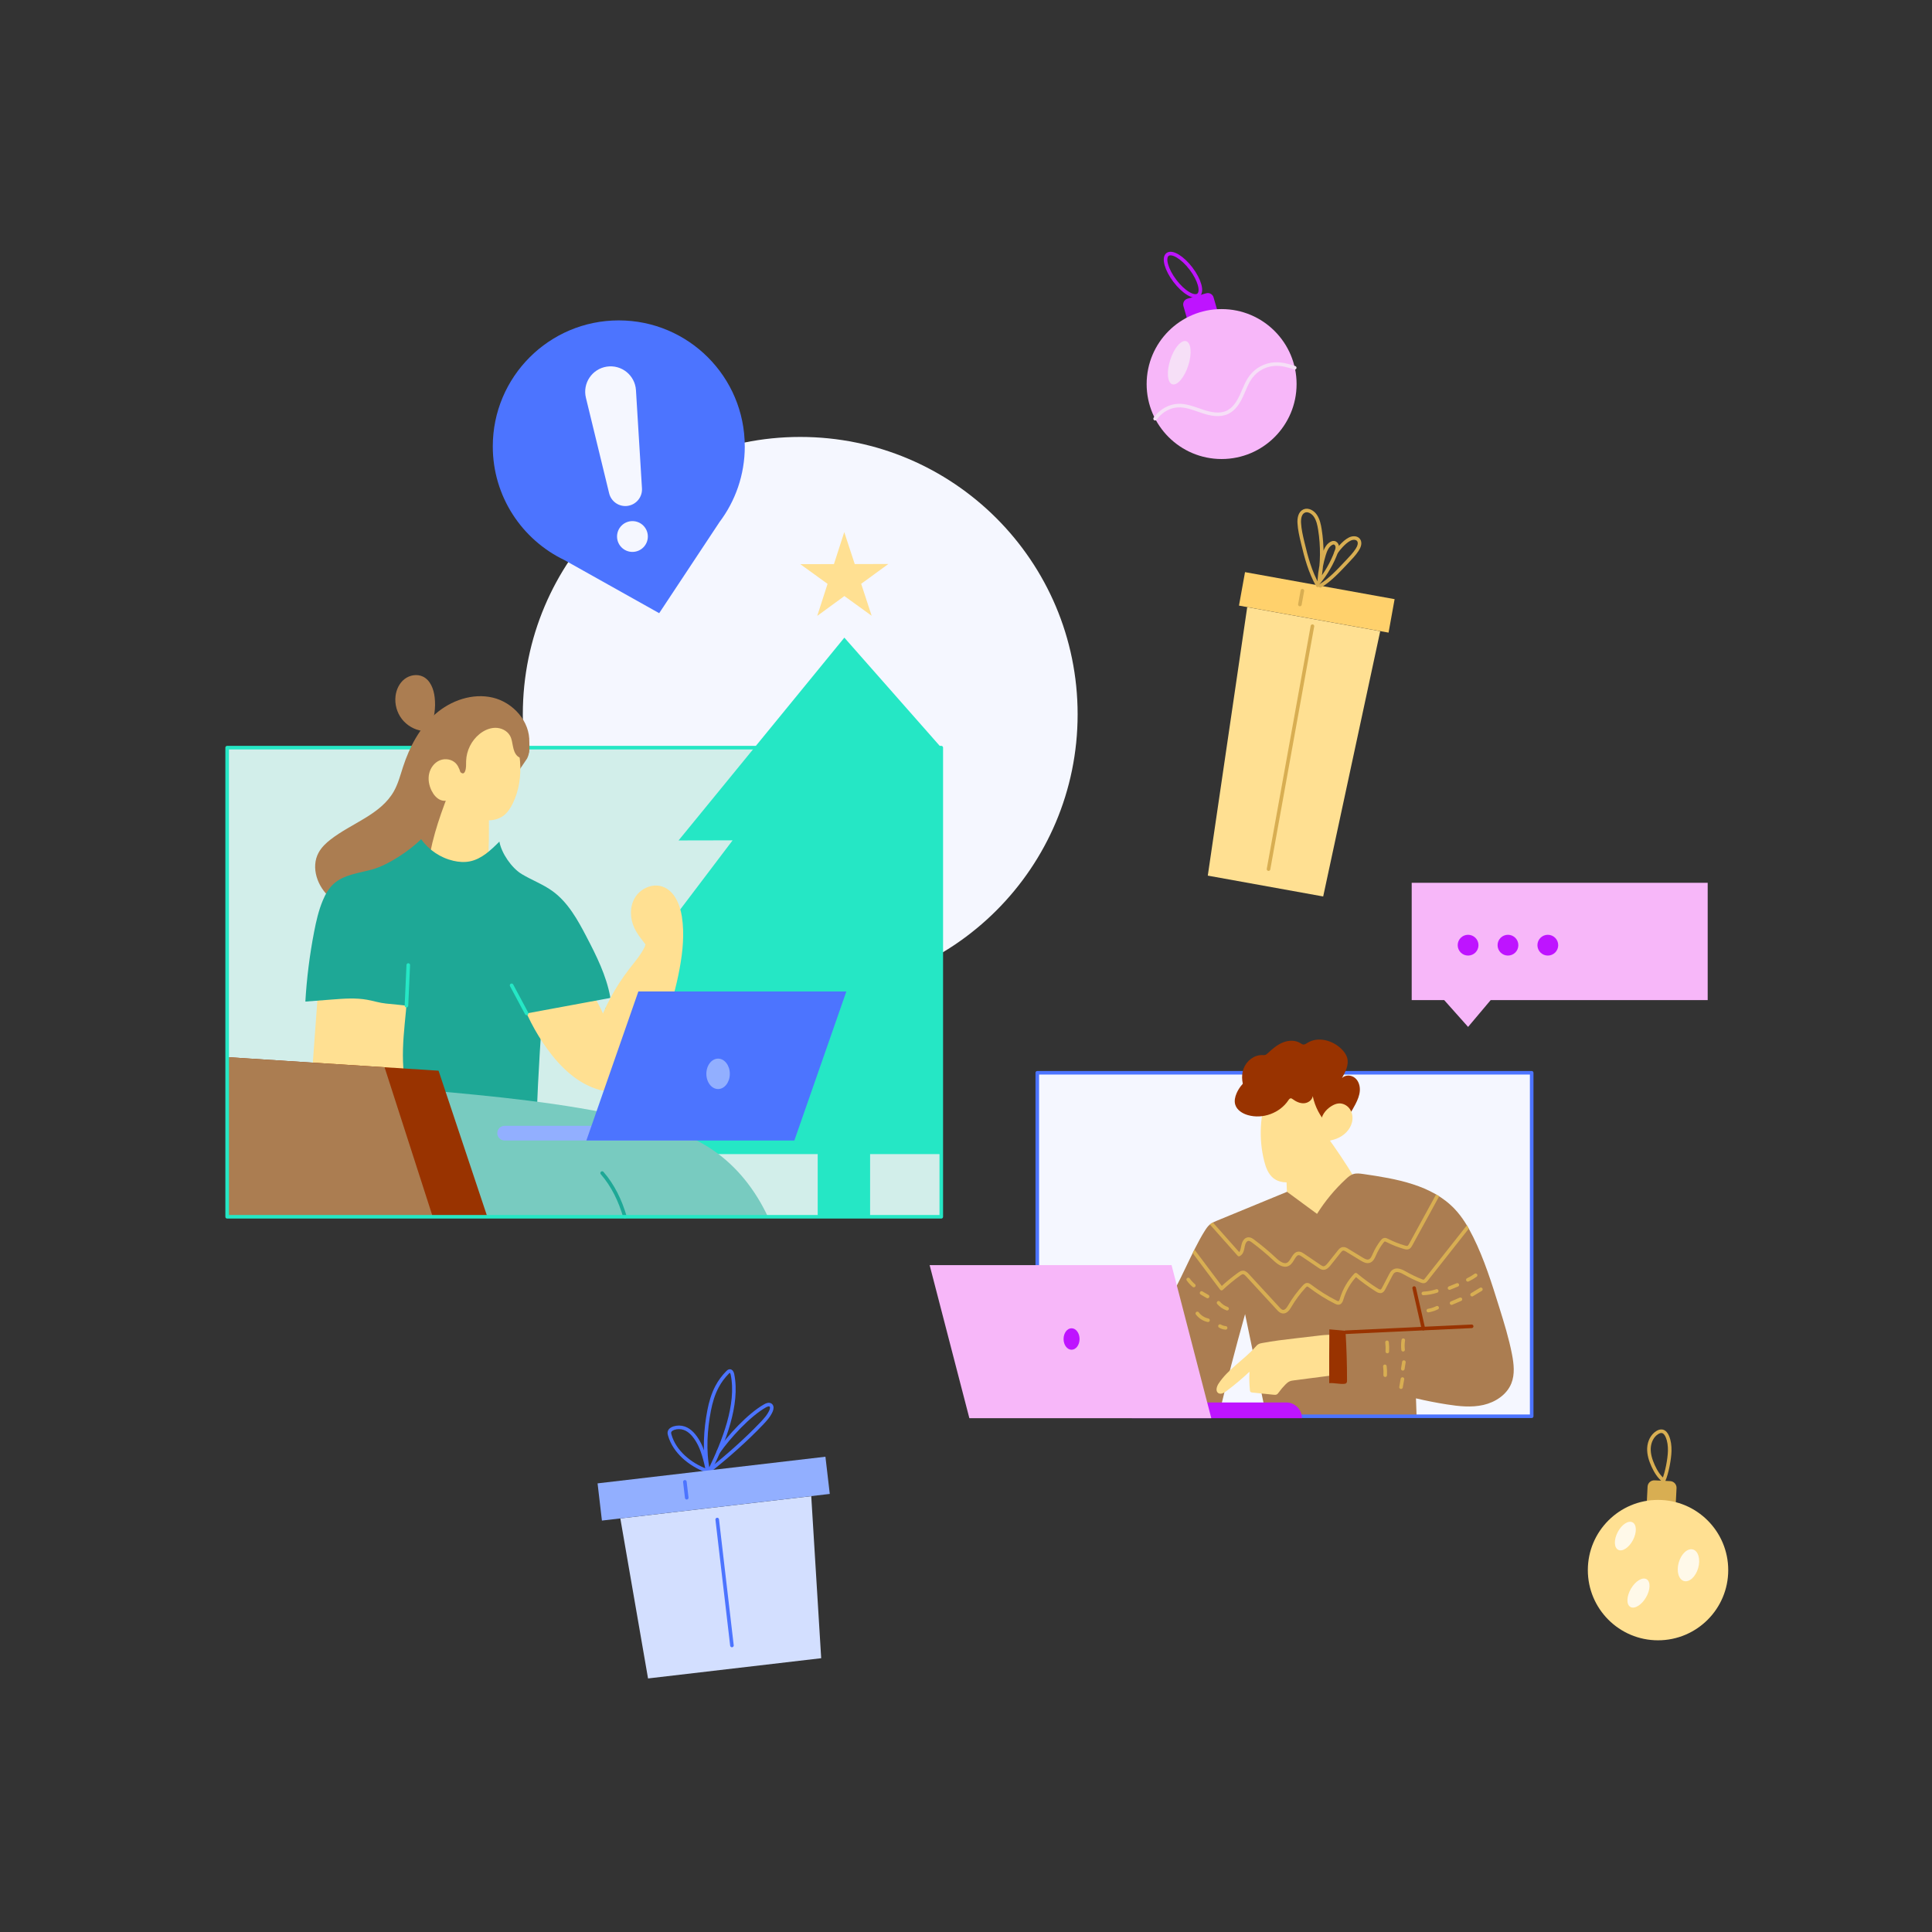 <?xml version="1.0" encoding="UTF-8"?>
<svg id="_19" data-name="19" xmlns="http://www.w3.org/2000/svg" xmlns:xlink="http://www.w3.org/1999/xlink" viewBox="0 0 1080 1080">
  <rect x="0" y="0" width="1080" height="1080" fill="#333333" stroke="none"/>
  <defs>
    <style>
      .cls-1, .cls-2, .cls-3, .cls-4, .cls-5, .cls-6, .cls-7, .cls-8, .cls-9, .cls-10 {
        fill: none;
      }

      .cls-1, .cls-2, .cls-3, .cls-4, .cls-5, .cls-7, .cls-8, .cls-9, .cls-10 {
        stroke-linejoin: round;
        stroke-width: 2px;
      }

      .cls-1, .cls-8 {
        stroke: #25e7c5;
      }

      .cls-11 {
        fill: #78cbc0;
      }

      .cls-2 {
        stroke: #be14ff;
      }

      .cls-2, .cls-3, .cls-4, .cls-5, .cls-7, .cls-8, .cls-9, .cls-10 {
        stroke-linecap: round;
      }

      .cls-3 {
        stroke: #930;
      }

      .cls-4 {
        stroke: #1ea896;
      }

      .cls-5 {
        stroke: #f6dff7;
      }

      .cls-12 {
        fill: #f5f7ff;
      }

      .cls-13 {
        fill: #25e7c5;
      }

      .cls-14 {
        fill: #f5f7ff;
      }

      .cls-15 {
        fill: #d3dfff;
      }

      .cls-16 {
        fill: #930;
      }

      .cls-17 {
        fill: #ab7d51;
      }

      .cls-7 {
        stroke: #4c74ff;
      }

      .cls-18 {
        fill: #ffe092;
      }

      .cls-19 {
        fill: #1ea896;
      }

      .cls-20 {
        fill: #fff9e9;
      }

      .cls-21 {
        fill: #d8ae52;
      }

      .cls-9 {
        stroke: red;
      }

      .cls-22 {
        fill: #be14ff;
      }

      .cls-23 {
        fill: #4c74ff;
      }

      .cls-10 {
        stroke: #d8ae52;
      }

      .cls-24 {
        fill: #f7b7f9;
      }

      .cls-25 {
        fill: #92afff;
      }

      .cls-26 {
        fill: #d2eeea;
      }

      .cls-27 {
        fill: #f6dff7;
      }

      .cls-28 {
        clip-path: url(#clippath);
      }

      .cls-29 {
        fill: #ffd16c;
      }
    </style>
    <clipPath id="clippath">
      <path class="cls-6" d="M790.56,703.68c-.21,32.31.35,64.62,1.66,96.91-27.28-.33-54.57.95-81.69,3.83-4.84-23.28-9.68-46.56-14.52-69.85-6.1,21.65-11.69,43.45-16.74,65.37-11-22.85-20.7-45.4-26.69-72.12h0c6.26-9.08,13.94-28.78,20.78-39.6.87-1.38,1.77-2.78,3.04-3.81,1.16-.94,2.56-1.52,3.94-2.09,13.05-5.37,26.09-10.75,39.14-16.12,5.59,4.11,11.17,8.23,16.76,12.34,4.5-7.18,9.96-13.76,16.18-19.51,1.18-1.09,2.44-2.18,3.96-2.7,1.82-.62,3.81-.35,5.72-.08,18.41,2.66,38.29,6.05,51.08,19.55,4.3,4.54,7.53,10,10.32,15.6,6.24,12.54,10.44,25.99,14.6,39.37,2.7,8.66,5.4,17.35,7.12,26.25,1.04,5.39,1.69,11.15-.35,16.25-2.55,6.37-8.97,10.56-15.66,12.08s-13.67.76-20.45-.31c-19-2.98-37.65-8.26-55.4-15.67"/>
    </clipPath>
  </defs>
  <circle class="cls-12" cx="447.33" cy="399.32" r="155.07"/>
  <g>
    <path class="cls-23" d="M416.33,249.53c0-38.9-31.53-70.43-70.43-70.43s-70.43,31.53-70.43,70.43c0,28.02,16.36,52.21,40.05,63.56h0s52.97,29.68,52.97,29.68l33.63-50.8h-.01c8.93-11.8,14.23-26.5,14.23-42.44Z"/>
    <g>
      <path class="cls-14" d="M350.96,282.78h0c-4.77.72-9.3-2.32-10.44-7.01l-12.99-53.42c-1.97-8.1,3.43-16.15,11.68-17.4h0c8.25-1.25,15.79,4.85,16.3,13.17l3.36,54.87c.3,4.81-3.14,9.06-7.9,9.78Z"/>
      <circle class="cls-14" cx="353.54" cy="299.91" r="8.61"/>
    </g>
  </g>
  <g>
    <path class="cls-22" d="M665.67,165.17h10.86c1.84,0,3.34,1.5,3.34,3.34v11.56h-17.54v-11.56c0-1.84,1.5-3.34,3.34-3.34Z" transform="translate(-21.56 192.39) rotate(-16.06)"/>
    <circle class="cls-24" cx="682.89" cy="214.69" r="41.91"/>
    <ellipse class="cls-2" cx="661.29" cy="153.58" rx="5.67" ry="14.24" transform="translate(41.84 431.4) rotate(-37.23)"/>
    <ellipse class="cls-27" cx="659.22" cy="202.78" rx="12.65" ry="5.28" transform="translate(263.43 767.62) rotate(-72.08)"/>
    <path class="cls-5" d="M645.72,234.06c.22-.31.45-.61.69-.91,2.91-3.6,7.25-6.11,11.87-6.4,4.78-.3,9.36,1.69,13.91,3.21,4.54,1.52,9.68,2.57,14,.5,3.69-1.77,6.04-5.47,7.75-9.18,1.71-3.71,3.03-7.68,5.54-10.9,3.06-3.93,7.82-6.47,12.79-6.82,3.94-.28,7.72.74,11.49,2.02"/>
  </g>
  <g>
    <polygon class="cls-18" points="739.67 501.13 675.16 489.48 697.2 339.4 771.55 352.84 739.67 501.13"/>
    <rect class="cls-29" x="693.58" y="327.26" width="84.97" height="19.01" transform="translate(71.62 -125.52) rotate(10.24)"/>
    <line class="cls-10" x1="728.04" y1="330.21" x2="726.65" y2="337.91"/>
    <line class="cls-10" x1="733.66" y1="350.03" x2="709.12" y2="485.84"/>
    <g>
      <path class="cls-10" d="M736.61,327.21c-4.25-7.47-6.41-15.57-8.4-23.93-.86-3.61-1.72-7.25-1.92-10.95-.13-2.54.37-5.58,2.68-6.64,2.27-1.04,4.95.58,6.34,2.65,1.52,2.25,2.1,4.99,2.53,7.68,1.48,9.32,1.37,18.89-.31,28.18.32-4.78,1.2-9.53,2.6-14.11.74-2.41,1.77-4.96,3.93-6.25.5-.3,1.07-.52,1.65-.45,1,.12,1.71,1.12,1.84,2.11s-.2,1.99-.55,2.94c-2.33,6.33-5.75,12.26-10.07,17.44"/>
      <path class="cls-10" d="M738.08,327.47c5.55-3.28,10.61-8.89,15.1-13.62,1.94-2.04,3.89-4.1,5.45-6.46,1.07-1.62,1.93-3.81.9-5.38-1.02-1.55-3.32-1.51-4.99-.68-1.82.9-3.42,2.44-4.63,3.7-1.03,1.06-2.13,2.43-2.99,3.64"/>
    </g>
  </g>
  <g>
    <polygon class="cls-24" points="954.61 493.48 789.15 493.48 789.15 559.07 807.32 559.07 820.67 574.05 833.29 559.07 954.61 559.07 954.61 493.48"/>
    <circle class="cls-22" cx="820.67" cy="528.36" r="5.81"/>
    <circle class="cls-22" cx="842.96" cy="528.36" r="5.81"/>
    <circle class="cls-22" cx="865.24" cy="528.36" r="5.81"/>
  </g>
  <g>
    <g>
      <path class="cls-7" d="M394.88,822.11c-9.14-3.43-17.82-10.49-20.48-19.88-.15-.53-.29-1.09-.19-1.64.2-1.15,1.36-1.88,2.47-2.25,1.86-.61,3.92-.6,5.78.03,3.43,1.16,5.85,4.23,7.7,7.34,2.67,4.51,4.25,10.89,5.32,16.02"/>
      <path class="cls-7" d="M395.77,821.7c-2.2-10.43-1.39-22.76.64-33.22.9-4.63,2.22-9.21,4.44-13.37,1.57-2.94,3.58-5.65,5.94-8.01.32-.32.7-.66,1.15-.68.89-.04,1.34,1.03,1.52,1.91,3.45,16.81-4.97,37.8-12.47,53.24"/>
      <path class="cls-7" d="M401.5,811.7c5.96-8.5,17.15-20.76,26.2-25.85.97-.55,2.26-1.04,3.13-.33.88.72.64,2.11.19,3.15-1.21,2.79-3.32,5.09-5.42,7.29-8.79,9.16-18.34,17.57-28.22,25.55"/>
    </g>
    <polygon class="cls-15" points="459.05 926.95 362.26 938.26 346.77 848.82 453.49 836.35 459.05 926.95"/>
    <rect class="cls-25" x="334.8" y="821.71" width="128.24" height="20.94" transform="translate(-93.93 51.95) rotate(-6.67)"/>
    <line class="cls-7" x1="382.85" y1="828.36" x2="383.89" y2="837.24"/>
    <line class="cls-7" x1="400.93" y1="849.43" x2="409.16" y2="919.83"/>
  </g>
  <g>
    <path class="cls-21" d="M924.59,827.67h8.75c2.06,0,3.73,1.67,3.73,3.73v11.36h-16.21v-11.36c0-2.06,1.67-3.73,3.73-3.73Z" transform="translate(42.62 -45.1) rotate(2.85)"/>
    <circle class="cls-18" cx="926.85" cy="877.7" r="39.24"/>
    <ellipse class="cls-20" cx="908.63" cy="858.77" rx="8.66" ry="4.81" transform="translate(-273.71 1265.21) rotate(-62.36)"/>
    <ellipse class="cls-20" cx="943.9" cy="875.05" rx="9.17" ry="5.65" transform="translate(-156.88 1542.09) rotate(-74.05)"/>
    <ellipse class="cls-20" cx="915.92" cy="890.54" rx="8.97" ry="4.86" transform="translate(-315.73 1229.67) rotate(-59.59)"/>
    <path class="cls-10" d="M929.98,827.6c-2.64-2.09-4.44-5.07-5.84-8.13-1.43-3.13-2.52-6.51-2.36-9.95.16-3.44,1.75-6.95,4.69-8.74.8-.49,1.73-.85,2.65-.69,1.4.23,2.34,1.56,2.9,2.85,1.11,2.53,1.41,5.34,1.36,8.09-.08,4.45-1.59,12.5-3.4,16.56"/>
  </g>
  <g>
    <rect class="cls-26" x="126.98" y="417.94" width="399.2" height="262.25"/>
    <polyline class="cls-13" points="526.19 417.94 472 356.45 379.32 469.81 409.53 469.75 338.21 563.91 376.19 564.62 337.66 645.15 457.1 645.15 457.1 680.19 486.39 680.19 486.39 645.15 526.19 645.15"/>
    <path class="cls-9" d="M253.82,441.3l-2.23,6.94"/>
    <path class="cls-19" d="M304.5,550.39c-2.11,24.85-3.63,49.75-4.57,74.68-3.34-.54-6.72-.89-10.08-1.25-23.67-2.51-47.35-5.02-71.02-7.53-.28-.03-.59-.07-.8-.27-.23-.22-.26-.57-.28-.88-1.58-25.24-1.3-50.6.82-75.8"/>
    <path class="cls-18" d="M290.22,555.96c3.67,10.83,8.98,21.11,15.68,30.39,7.39,10.22,17.05,19.55,29.21,22.88,5.86,1.6,12.66,1.56,17.39-2.25,2.25-1.81,3.83-4.3,5.31-6.78,10.81-18.14,18.35-38.23,22.15-59.01,1.73-9.48,2.69-19.23,1.22-28.75-1.08-7-4.3-14.67-11.03-16.87-5.63-1.85-12.18,1.16-15.22,6.24-3.04,5.08-2.82,11.71-.27,17.06,2.61,5.47,7.36,9.67,10.21,15.03l-26.73,43.79"/>
    <path class="cls-18" d="M326.21,549.98c4.35,4.55,7.9,9.87,10.43,15.63l6.71,16.6-27.81-1.76-27.73-26.61,38.39-3.86Z"/>
    <path class="cls-18" d="M360.55,528.64l4.03-8.12,10.81,14.16-37.74,55.98-3.88-15.67c4.13-12,10.23-23.32,18-33.36,3.15-4.07,6.6-7.99,8.78-12.64"/>
    <path class="cls-18" d="M178.2,548.47l-4.55,62.14c16.44-4.82,33.43-7.77,50.54-8.78.6-.04,1.31-.15,1.54-.69.11-.26.08-.56.05-.84-2.14-18.61,2.55-37.32,2.37-56.05"/>
    <path class="cls-11" d="M207.72,680.19l-1.66-75.2,31.71,4.36c38.45,3.5,77.04,7.03,114.67,15.7,16.11,3.71,32.3,8.5,45.98,17.78,13.57,9.21,23.86,22.43,30.84,37.34"/>
    <g>
      <polyline class="cls-16" points="126.98 590.95 245.16 598.53 272.42 680.19 157.91 680.17"/>
      <polyline class="cls-17" points="126.98 590.95 214.97 596.6 241.9 680.19 126.98 680.17"/>
    </g>
    <g>
      <path class="cls-25" d="M282.09,629.35h105.02v8.2h-105.02c-2.26,0-4.1-1.84-4.1-4.1h0c0-2.26,1.84-4.1,4.1-4.1Z"/>
      <polygon class="cls-23" points="327.78 637.55 444.05 637.55 473.12 554.22 356.85 554.22 327.78 637.55"/>
      <ellipse class="cls-25" cx="401.42" cy="600.28" rx="6.56" ry="8.5"/>
    </g>
    <path class="cls-4" d="M336.6,655.75c6.12,7.03,10.1,15.45,12.74,24.41"/>
    <polygon class="cls-18" points="496.6 315.27 481.41 326.35 487.26 344.22 472.02 333.2 456.84 344.29 462.61 326.39 447.37 315.37 466.18 315.33 471.95 297.44 477.8 315.31 496.6 315.27"/>
    <rect class="cls-1" x="126.98" y="417.94" width="399.2" height="262.25"/>
    <path class="cls-17" d="M294.64,424.02c1.47-2.71,1.1-5.98,1.23-9.06.49-11.63-9.02-22.27-20.34-24.97-11.32-2.71-23.55,1.56-32.29,9.25-8.74,7.68-14.33,18.39-17.94,29.45-1.51,4.63-2.73,9.4-5.12,13.64-7.34,13.01-23.44,17.72-35.25,26.86-2.67,2.06-5.18,4.43-6.8,7.39-4.56,8.3-.68,19.3,6.6,25.36s17.03,8.17,26.45,9.13c7.11.73,14.4.91,21.31-.9,5.7-1.49,11.81-5.53,11.73-11.42"/>
    <path class="cls-18" d="M255.9,409.97c-1.29,7.28-3.25,14.44-5.86,21.35-1.28,3.38-2.71,6.73-3.4,10.27-.17.86-.29,1.76-.03,2.59.27.87.92,1.56,1.57,2.2,3.26,3.18,7.09,5.71,11.08,7.89,3.42,1.87,7.03,3.53,10.89,4.11s8.01-.02,11.17-2.31c2.37-1.72,4.01-4.26,5.3-6.89,3.55-7.23,4.75-15.5,4.1-23.53-.45-5.54-1.81-11.1-4.74-15.82-2.93-4.72-7.57-8.54-13.01-9.7-5.43-1.17-11.6.64-14.96,5.07"/>
    <path class="cls-17" d="M234.49,440.7c3.27,4.23,6.53,8.46,9.8,12.68-1.49-6.78.58-14.24,5.34-19.29,2.04-2.16,5.34-3.94,7.84-2.35.42.27.85.63,1.34.59.55-.05.91-.58,1.13-1.08.78-1.83.56-3.91.63-5.9.19-5.74,2.97-11.35,7.43-14.98,2.53-2.05,5.65-3.5,8.91-3.52s6.6,1.59,8.19,4.43c.99,1.78,1.24,3.87,1.63,5.87s1,4.09,2.49,5.48,4.12,1.74,5.5.24c.69-.75.95-1.8,1.09-2.81.33-2.29.18-4.63-.35-6.88-1.7-7.09-7.23-12.77-13.57-16.37-2.96-1.68-6.18-3-9.56-3.39-4.86-.56-9.81.84-14.03,3.31-4.22,2.47-7.76,5.95-10.88,9.72-7.29,8.83-12.41,19.43-14.79,30.62"/>
    <path class="cls-18" d="M273.2,452.27c.29,11.43.11,22.87-.56,34.28-.02.35-.08.75-.38.92-.24.13-.53.05-.79-.02-10.37-3.1-21.14-4.85-31.95-5.18,2.2-15.07,7.52-29.5,13.18-43.64"/>
    <path class="cls-17" d="M240.62,406.86c2.2-5.37,3.02-11.29,2.36-17.05-.53-4.62-2.4-9.6-6.59-11.6-3.29-1.57-7.42-.83-10.29,1.42s-4.55,5.81-4.99,9.43c-.55,4.51.73,9.23,3.5,12.83s6.98,6.07,11.48,6.71"/>
    <path class="cls-18" d="M256.47,441.44c2.07-3.38,1.81-7.78.32-11.45-.45-1.11-1.01-2.2-1.81-3.09-2.19-2.46-6.03-3.13-9.08-1.89-3.05,1.24-5.25,4.18-5.99,7.39-.74,3.21-.11,6.64,1.35,9.6,1.12,2.26,2.83,4.37,5.18,5.27,2.36.9,5.4.25,6.69-1.92"/>
    <path class="cls-19" d="M244.89,564.64c-8.99-1.71-20.07-2.75-29.18-3.66-3.51-.35-6.91-1.46-10.38-2.09-6.45-1.17-13.06-.67-19.6-.16-5.01.39-10.02.77-15.03,1.16.76-13.06,2.4-26.08,4.88-38.92,1.15-5.93,2.49-11.87,4.8-17.45,1.43-3.45,3.28-6.81,6.02-9.34,5.76-5.32,14.21-6.06,21.76-8.17,8.92-2.51,20.67-10.39,27.28-16.89h0c4.27,6.04,10.82,10.43,18.03,12.08,2.99.69,6.12.92,9.13.32,6.62-1.3,11.79-6.29,16.57-11.06h0c1.11,6.44,6.85,14.75,12.44,18.13,5.6,3.38,11.84,5.66,17.14,9.47,8.75,6.29,14.16,16.1,19.14,25.65,5.57,10.67,11.03,21.62,13.21,33.45.04.21.07.46-.07.62-.11.12-.28.16-.44.19-20.07,3.71-40.14,7.42-60.2,11.13l-35.5-4.44Z"/>
    <line class="cls-8" x1="227.21" y1="562.16" x2="228.23" y2="539.45"/>
    <line class="cls-8" x1="294.39" y1="566.5" x2="285.99" y2="550.8"/>
  </g>
  <g>
    <rect class="cls-14" x="579.85" y="599.69" width="276.37" height="192"/>
    <path class="cls-18" d="M719,649.43c0,15.08.95,30.15,2.84,45.11,15.5-5.51,31.1-10.73,46.8-15.65-9.17-17.87-19.99-34.9-32.26-50.81"/>
    <path class="cls-17" d="M707.88,791.69h84c-.12-3.33-.23-6.67-.34-10,5.69,1.33,11.43,2.47,17.21,3.38,6.78,1.06,13.76,1.83,20.45.31,6.69-1.52,13.11-5.71,15.66-12.08,2.04-5.1,1.39-10.85.35-16.25-1.72-8.91-4.43-17.59-7.12-26.25-4.17-13.38-8.36-26.82-14.6-39.37-2.79-5.6-6.01-11.06-10.32-15.6-12.79-13.5-32.67-16.89-51.08-19.55-1.91-.27-3.9-.54-5.72.08-1.53.52-2.78,1.61-3.96,2.7-6.22,5.75-11.68,12.33-16.18,19.51-5.59-4.11-11.17-8.23-16.76-12.34-13.05,5.37-26.09,10.75-39.14,16.12-1.38.57-2.78,1.15-3.94,2.09-1.27,1.03-2.17,2.43-3.04,3.81-6.84,10.81-14.52,30.51-20.78,39.6,5.27,23.5,13.41,43.77,22.78,63.86h5.85c4.53-19.14,9.47-38.18,14.81-57.11,3.96,19.04,7.91,38.08,11.87,57.11Z"/>
    <rect class="cls-7" x="579.85" y="599.69" width="276.37" height="192"/>
    <path class="cls-16" d="M696.51,610.54c-2.15-4.02-2.92-8.94-1.32-13.22s5.83-7.64,10.4-7.52c.55.02,1.11.08,1.64-.08.6-.18,1.07-.62,1.53-1.04,2.51-2.33,5.15-4.62,8.32-5.91,3.17-1.3,6.98-1.46,9.87.37.46.29.91.63,1.44.73.91.16,1.75-.45,2.53-.94,5.88-3.66,14.01-1.42,18.94,3.44,1.44,1.42,2.71,3.09,3.24,5.05,1.03,3.84-.98,7.76-2.93,11.22,1.84-1.92,5.2-1.77,7.26-.08s2.9,4.53,2.72,7.18c-.18,2.65-1.25,5.16-2.46,7.53-2.14,4.17-4.78,8.08-7.86,11.61"/>
    <path class="cls-18" d="M708.82,610.64c-4.54,12.16-5.3,25.71-2.15,38.31.92,3.68,2.32,7.5,5.34,9.8,3.08,2.35,7.36,2.64,11.11,1.68,5.06-1.3,9.41-4.64,12.79-8.64,5.41-6.4,8.57-14.54,9.51-22.87s-.28-16.81-2.94-24.76"/>
    <path class="cls-16" d="M734.73,593.8c-10.15-1.43-20.71.24-29.92,4.73-5.67,2.77-11.05,6.85-13.56,12.64-.86,1.98-1.36,4.23-.75,6.3.91,3.09,4.03,5.02,7.13,5.9,8.25,2.36,17.83-1.17,22.58-8.31.33-.5.75-1.08,1.35-1.09.4,0,.76.26,1.08.49,1.84,1.35,4.03,2.4,6.31,2.27s4.57-1.75,4.88-4c1.24,5.99,4.2,11.62,8.45,16.02l10.69-13.01-7.75-16.32-10.5-5.61Z"/>
    <path class="cls-18" d="M738.5,627.96c-.31-3.97,2.46-7.65,5.87-9.7,1.22-.73,2.56-1.32,3.97-1.43,2.21-.17,4.44.91,5.84,2.62,1.4,1.72,2.01,4.01,1.86,6.23-.3,4.34-3.43,8.13-7.29,10.12-3.86,1.99-8.36,2.41-12.7,2.19"/>
    <line class="cls-3" x1="752.18" y1="744.73" x2="822.67" y2="741.42"/>
    <path class="cls-18" d="M746.95,746.72c-3.08-.87-6.35-.5-9.53-.13-4.32.5-8.63,1.01-12.95,1.51-6.34.74-12.68,1.48-18.95,2.67-.71.13-1.43.28-2.06.64-.69.39-1.21,1.01-1.74,1.6-6.43,7.23-15.22,12.32-20.52,20.42-1.08,1.64-1.83,4.18-.21,5.29,1.36.93,3.18-.06,4.5-1.04,4.53-3.38,8.87-7.01,12.98-10.89-.2,3.45-.12,6.92.25,10.36.03.29.07.6.25.84.27.34.75.41,1.18.46,3.92.4,7.84.8,11.75,1.21.6.06,1.23.12,1.77-.14.52-.25.88-.75,1.21-1.22,1.1-1.53,2.33-2.98,3.66-4.32.69-.69,1.42-1.37,2.31-1.77.82-.37,1.72-.49,2.61-.6,7.94-1.03,15.88-2.05,23.82-3.08"/>
    <path class="cls-16" d="M743.05,773.19c2.51-.23,5.83.62,8.33.39.39-.04.81-.08,1.11-.33.47-.37.51-1.06.51-1.65,0-8.96-.27-17.93-.82-26.87-.01-.19-.03-.38-.13-.54-.18-.29-.57-.34-.9-.37-2.68-.24-5.35-.47-8.03-.71-.08,9.35-.12,20.74-.08,30.08h0Z"/>
    <g class="cls-28">
      <g>
        <path class="cls-10" d="M672.62,678.81c6.66,7.49,13.31,14.99,19.97,22.48,1.61-.82,1.93-2.91,2.25-4.69s1.25-3.87,3.05-3.95c.97-.04,1.84.56,2.62,1.14,4.24,3.16,8.3,6.56,12.16,10.18,2.06,1.94,4.95,4.09,7.42,2.7,2.62-1.47,3.16-6.27,6.14-6.01.77.07,1.45.52,2.09.95,3.11,2.11,6.22,4.22,9.33,6.33.6.41,1.24.83,1.97.9,1.42.13,2.56-1.1,3.45-2.22,1.85-2.32,3.7-4.64,5.56-6.96.53-.67,1.14-1.39,1.98-1.54.87-.16,1.71.31,2.47.77,2.7,1.64,5.39,3.28,8.09,4.93,1.31.8,2.84,1.62,4.29,1.13,1.49-.51,2.18-2.17,2.81-3.61,1.12-2.58,2.55-5.01,4.27-7.24.38-.49.82-1,1.43-1.09.53-.08,1.04.18,1.52.42,3.1,1.57,6.35,2.85,9.69,3.82.64.18,1.34.36,1.96.11.69-.27,1.09-.96,1.45-1.61,7.39-13.52,14.79-27.03,22.18-40.55"/>
        <path class="cls-10" d="M662.21,692.85c6.88,9.16,13.76,18.32,20.64,27.48,3.12-2.92,6.43-5.63,9.9-8.13.61-.44,1.27-.89,2.02-.9,1.05-.02,1.9.82,2.61,1.59,5.73,6.23,11.47,12.45,17.2,18.68.68.74,1.44,1.52,2.44,1.66,1.79.26,3.08-1.58,3.99-3.14,2.28-3.91,4.99-7.57,8.06-10.9.43-.46.92-.95,1.54-1.01.67-.07,1.27.37,1.8.78,4.48,3.42,9.27,6.43,14.31,8.96.54.27,1.13.54,1.72.4.92-.22,1.29-1.29,1.56-2.19,1.51-5.07,4.25-9.77,7.91-13.58,3.73,3.13,7.67,6,11.79,8.59.74.47,1.63.94,2.46.63.66-.25,1.03-.92,1.36-1.54,1.27-2.44,2.54-4.88,3.81-7.32.44-.85.92-1.74,1.71-2.28,1.89-1.3,4.43-.07,6.43,1.06,2.88,1.64,5.86,3.08,8.94,4.31.58.23,1.22.46,1.81.25.47-.16.8-.57,1.11-.96,11.83-15,23.67-30,35.5-45"/>
      </g>
    </g>
    <g>
      <path class="cls-10" d="M664.22,715.23c.89,1.26,1.94,2.4,3.12,3.39"/>
      <path class="cls-10" d="M671.68,722.78l3.36,1.96"/>
      <path class="cls-10" d="M681.17,728.28c1.27,1.48,2.94,2.62,4.77,3.28"/>
      <path class="cls-10" d="M669.31,734.21c1.45,1.93,3.61,3.32,5.97,3.82"/>
      <path class="cls-10" d="M681.97,741.29c.95.58,2.04.93,3.16,1"/>
      <path class="cls-10" d="M775.36,750.37c.2,1.7.26,3.42.16,5.13"/>
      <path class="cls-10" d="M774.16,763.79c.2,1.64.26,3.29.18,4.94"/>
      <path class="cls-10" d="M784.45,749.19c-.28,1.76-.32,3.56-.11,5.33"/>
      <path class="cls-10" d="M784.78,761.42c-.2,1.25-.4,2.5-.6,3.75"/>
      <path class="cls-10" d="M783.98,770.89l-.81,4.54"/>
      <path class="cls-10" d="M795.67,723.03c2.54-.12,5.06-.58,7.47-1.37"/>
      <path class="cls-10" d="M810.29,720.03l4.35-1.76"/>
      <path class="cls-10" d="M820.53,715.44c1.52-.72,2.98-1.58,4.34-2.57"/>
      <path class="cls-10" d="M798.43,732.62c1.71-.28,3.38-.82,4.94-1.59"/>
      <path class="cls-10" d="M811.44,728.44c1.65-.71,3.3-1.42,4.95-2.13"/>
      <path class="cls-10" d="M822.9,723.72l4.92-2.98"/>
    </g>
    <g>
      <path class="cls-22" d="M632.7,783.98h86.31c4.85,0,8.8,3.94,8.8,8.8h-95.11v-8.8h0Z"/>
      <polygon class="cls-24" points="519.67 707.21 654.91 707.21 677.12 792.78 541.88 792.78 519.67 707.21"/>
      <ellipse class="cls-22" cx="599.01" cy="748.51" rx="4.47" ry="6"/>
    </g>
    <line class="cls-3" x1="795.67" y1="742.69" x2="790.52" y2="720.03"/>
  </g>
</svg>
